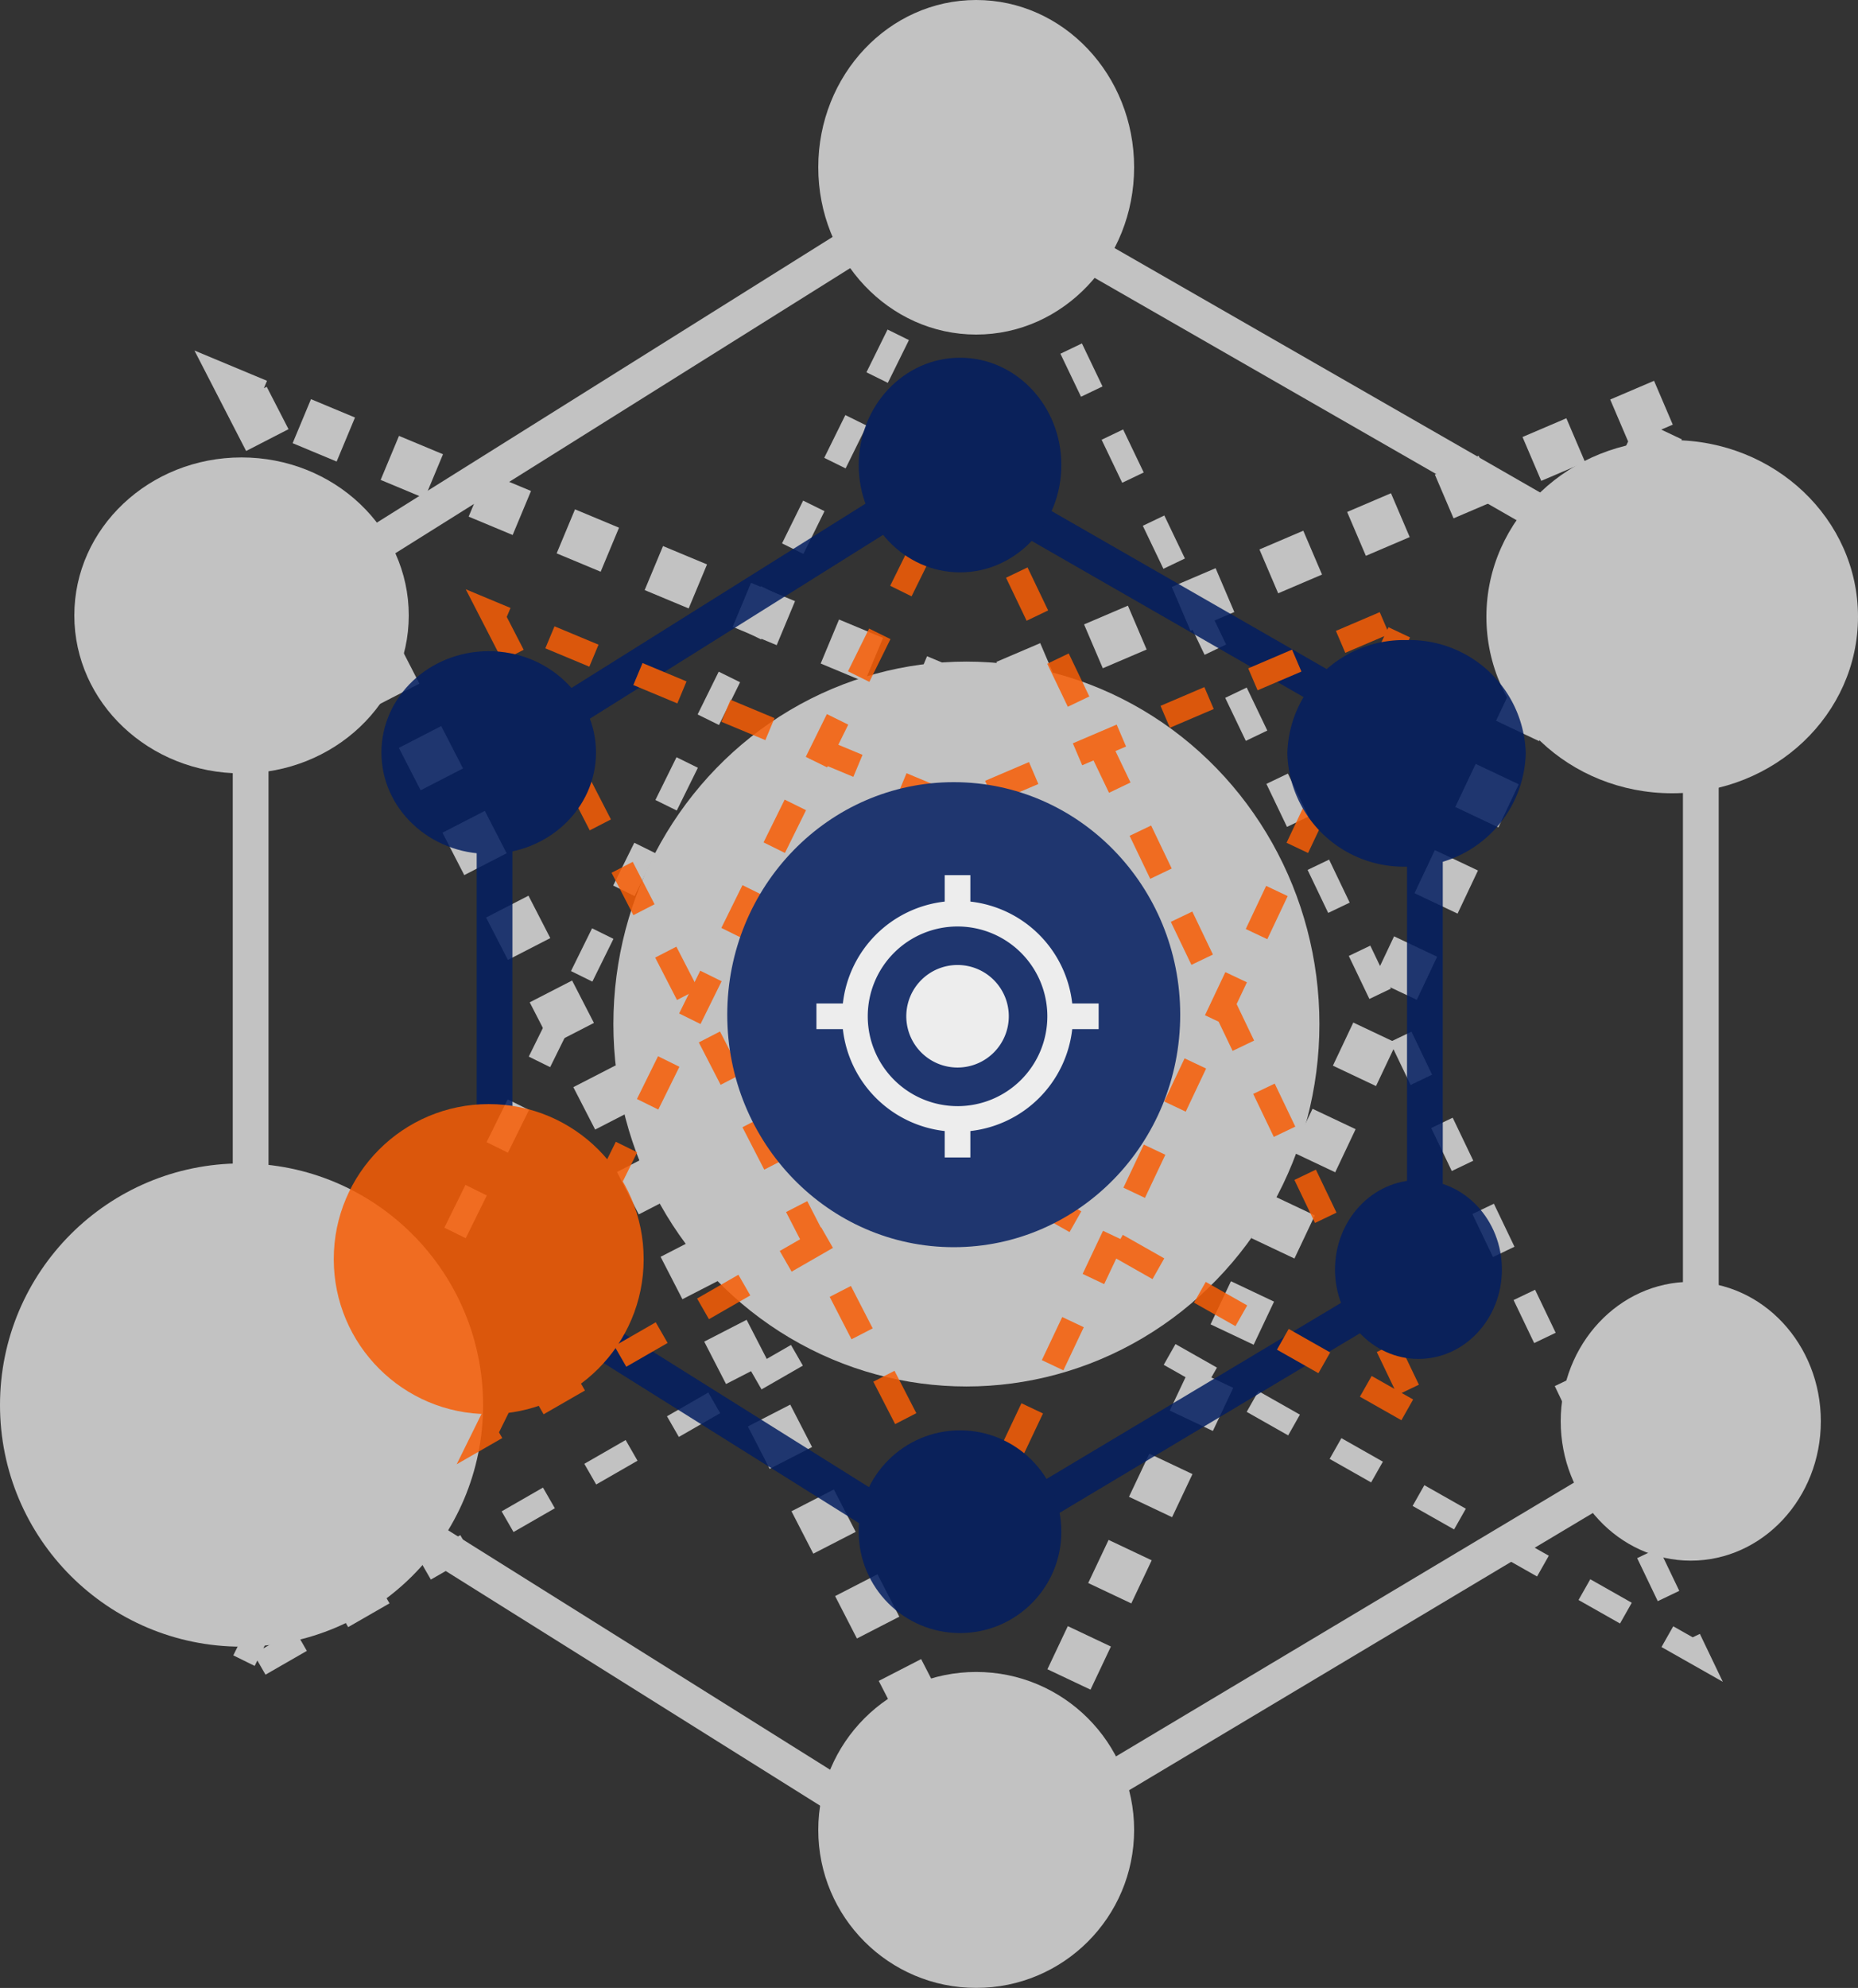 <svg xmlns="http://www.w3.org/2000/svg" width="155.875" height="166.718" viewBox="0 0 155.875 166.718"><rect x="0" y="0" width="155.875" height="166.718" fill="#333333" stroke="none"/><g id="Group_3951" data-name="Group 3951" transform="translate(-1058 -7580)"><g id="Group_3950" data-name="Group 3950" transform="translate(-24 -81)" opacity="0.7"><path id="Path_1035" data-name="Path 1035" d="M7132.64,7669.75l62.271,35.753v68.954l-62.271,37.213-59.39-37.213v-67.493Z" transform="translate(-5970.223 6.27)" fill="none" stroke="#fff" stroke-width="3"></path><path id="Path_1036" data-name="Path 1036" d="M7135.2,7669l-62.7,127.018,62.7-36.046,59.817,33.9Z" transform="translate(-5970.761 5.732)" fill="none" stroke="#fff" stroke-width="2" stroke-dasharray="4"></path><path id="Path_1037" data-name="Path 1037" d="M7073,7695l62.485,121.441L7192.945,7695l-59.255,25.317Z" transform="translate(-5970.403 -0.649)" fill="none" stroke="#fff" stroke-width="4" stroke-dasharray="4"></path><ellipse id="Ellipse_303" data-name="Ellipse 303" cx="29.616" cy="30.396" rx="29.616" ry="30.396" transform="translate(1133.459 7716.485)" fill="#fff"></ellipse><path id="Icon_material-my-location" data-name="Icon material-my-location" d="M19.952,13.242a6.71,6.71,0,1,0,6.71,6.71A6.708,6.708,0,0,0,19.952,13.242Zm15,5.032A15.088,15.088,0,0,0,21.63,4.956V1.5H18.275V4.956A15.088,15.088,0,0,0,4.956,18.275H1.5V21.63H4.956A15.088,15.088,0,0,0,18.275,34.949V38.4H21.63V34.949A15.088,15.088,0,0,0,34.949,21.63H38.4V18.275Zm-15,13.42A11.742,11.742,0,1,1,31.694,19.952,11.734,11.734,0,0,1,19.952,31.694Z" transform="translate(1143.62 7727.143)" fill="#fff"></path><ellipse id="Ellipse_297" data-name="Ellipse 297" cx="13.249" cy="14.029" rx="13.249" ry="14.029" transform="translate(1150.648 7661)" fill="#fff"></ellipse><circle id="Ellipse_298" data-name="Ellipse 298" cx="13.249" cy="13.249" r="13.249" transform="translate(1150.648 7801.219)" fill="#fff"></circle><ellipse id="Ellipse_300" data-name="Ellipse 300" cx="14.029" cy="13.249" rx="14.029" ry="13.249" transform="translate(1088.235 7699.362)" fill="#fff"></ellipse><ellipse id="Ellipse_301" data-name="Ellipse 301" cx="10.911" cy="11.691" rx="10.911" ry="11.691" transform="translate(1212.935 7768.502)" fill="#fff"></ellipse><path id="Path_1038" data-name="Path 1038" d="M15.587,0C24.2,0,31.175,6.63,31.175,14.808S24.2,29.616,15.587,29.616,0,22.986,0,14.808,6.979,0,15.587,0Z" transform="translate(1206.7 7697.912)" fill="#fff"></path><circle id="Ellipse_299" data-name="Ellipse 299" cx="20.264" cy="20.264" r="20.264" transform="translate(1082 7758.57)" fill="#fff"></circle></g><g id="Group_3927" data-name="Group 3927" transform="translate(4 -51)" opacity="0.85"><path id="Path_1035-2" data-name="Path 1035" d="M7111.351,7669.75l39.949,22.938v44.236l-39.949,23.874-38.1-23.874v-43.3Z" transform="translate(-5977.76 0.886)" fill="none" stroke="#021d60" stroke-width="3"></path><path id="Path_1036-2" data-name="Path 1036" d="M7112.726,7669l-40.226,81.487,40.226-23.125,38.375,21.749Z" transform="translate(-5977.836 0.809)" fill="none" stroke="#f85d05" stroke-width="2" stroke-dasharray="4"></path><path id="Path_1037-2" data-name="Path 1037" d="M7073,7695l40.087,77.909L7149.949,7695l-38.014,16.242Z" transform="translate(-5977.786 -12.604)" fill="none" stroke="#f85d05" stroke-width="2" stroke-dasharray="4"></path><ellipse id="Ellipse_303-2" data-name="Ellipse 303" cx="19" cy="19.5" rx="19" ry="19.5" transform="translate(1115.013 7696.596)" fill="#021d60"></ellipse><path id="Icon_material-my-location-2" data-name="Icon material-my-location" d="M13.338,9.033a4.3,4.3,0,1,0,4.3,4.3A4.3,4.3,0,0,0,13.338,9.033Zm9.621,3.228a9.679,9.679,0,0,0-8.545-8.545V1.5H12.262V3.717a9.679,9.679,0,0,0-8.545,8.545H1.5v2.152H3.717a9.679,9.679,0,0,0,8.545,8.545v2.217h2.152V22.959a9.679,9.679,0,0,0,8.545-8.545h2.217V12.262Zm-9.621,8.609a7.533,7.533,0,1,1,7.533-7.533A7.528,7.528,0,0,1,13.338,20.871Z" transform="translate(1120.994 7702.896)" fill="#f5f5f5"></path><ellipse id="Ellipse_297-2" data-name="Ellipse 297" cx="8.5" cy="9" rx="8.5" ry="9" transform="translate(1126.041 7661)" fill="#021d60"></ellipse><circle id="Ellipse_298-2" data-name="Ellipse 298" cx="8.5" cy="8.5" r="8.5" transform="translate(1126.041 7750.957)" fill="#021d60"></circle><ellipse id="Ellipse_300-2" data-name="Ellipse 300" cx="9" cy="8.5" rx="9" ry="8.5" transform="translate(1086 7685.611)" fill="#021d60"></ellipse><ellipse id="Ellipse_301-2" data-name="Ellipse 301" cx="7" cy="7.5" rx="7" ry="7.5" transform="translate(1166 7729.967)" fill="#021d60"></ellipse><path id="Path_1038-2" data-name="Path 1038" d="M10,0A9.76,9.76,0,0,1,20,9.5,9.76,9.76,0,0,1,10,19,9.76,9.76,0,0,1,0,9.5,9.76,9.76,0,0,1,10,0Z" transform="translate(1162 7684.681)" fill="#021d60"></path><circle id="Ellipse_299-2" data-name="Ellipse 299" cx="13" cy="13" r="13" transform="translate(1082 7723.595)" fill="#f85d05"></circle></g></g></svg>